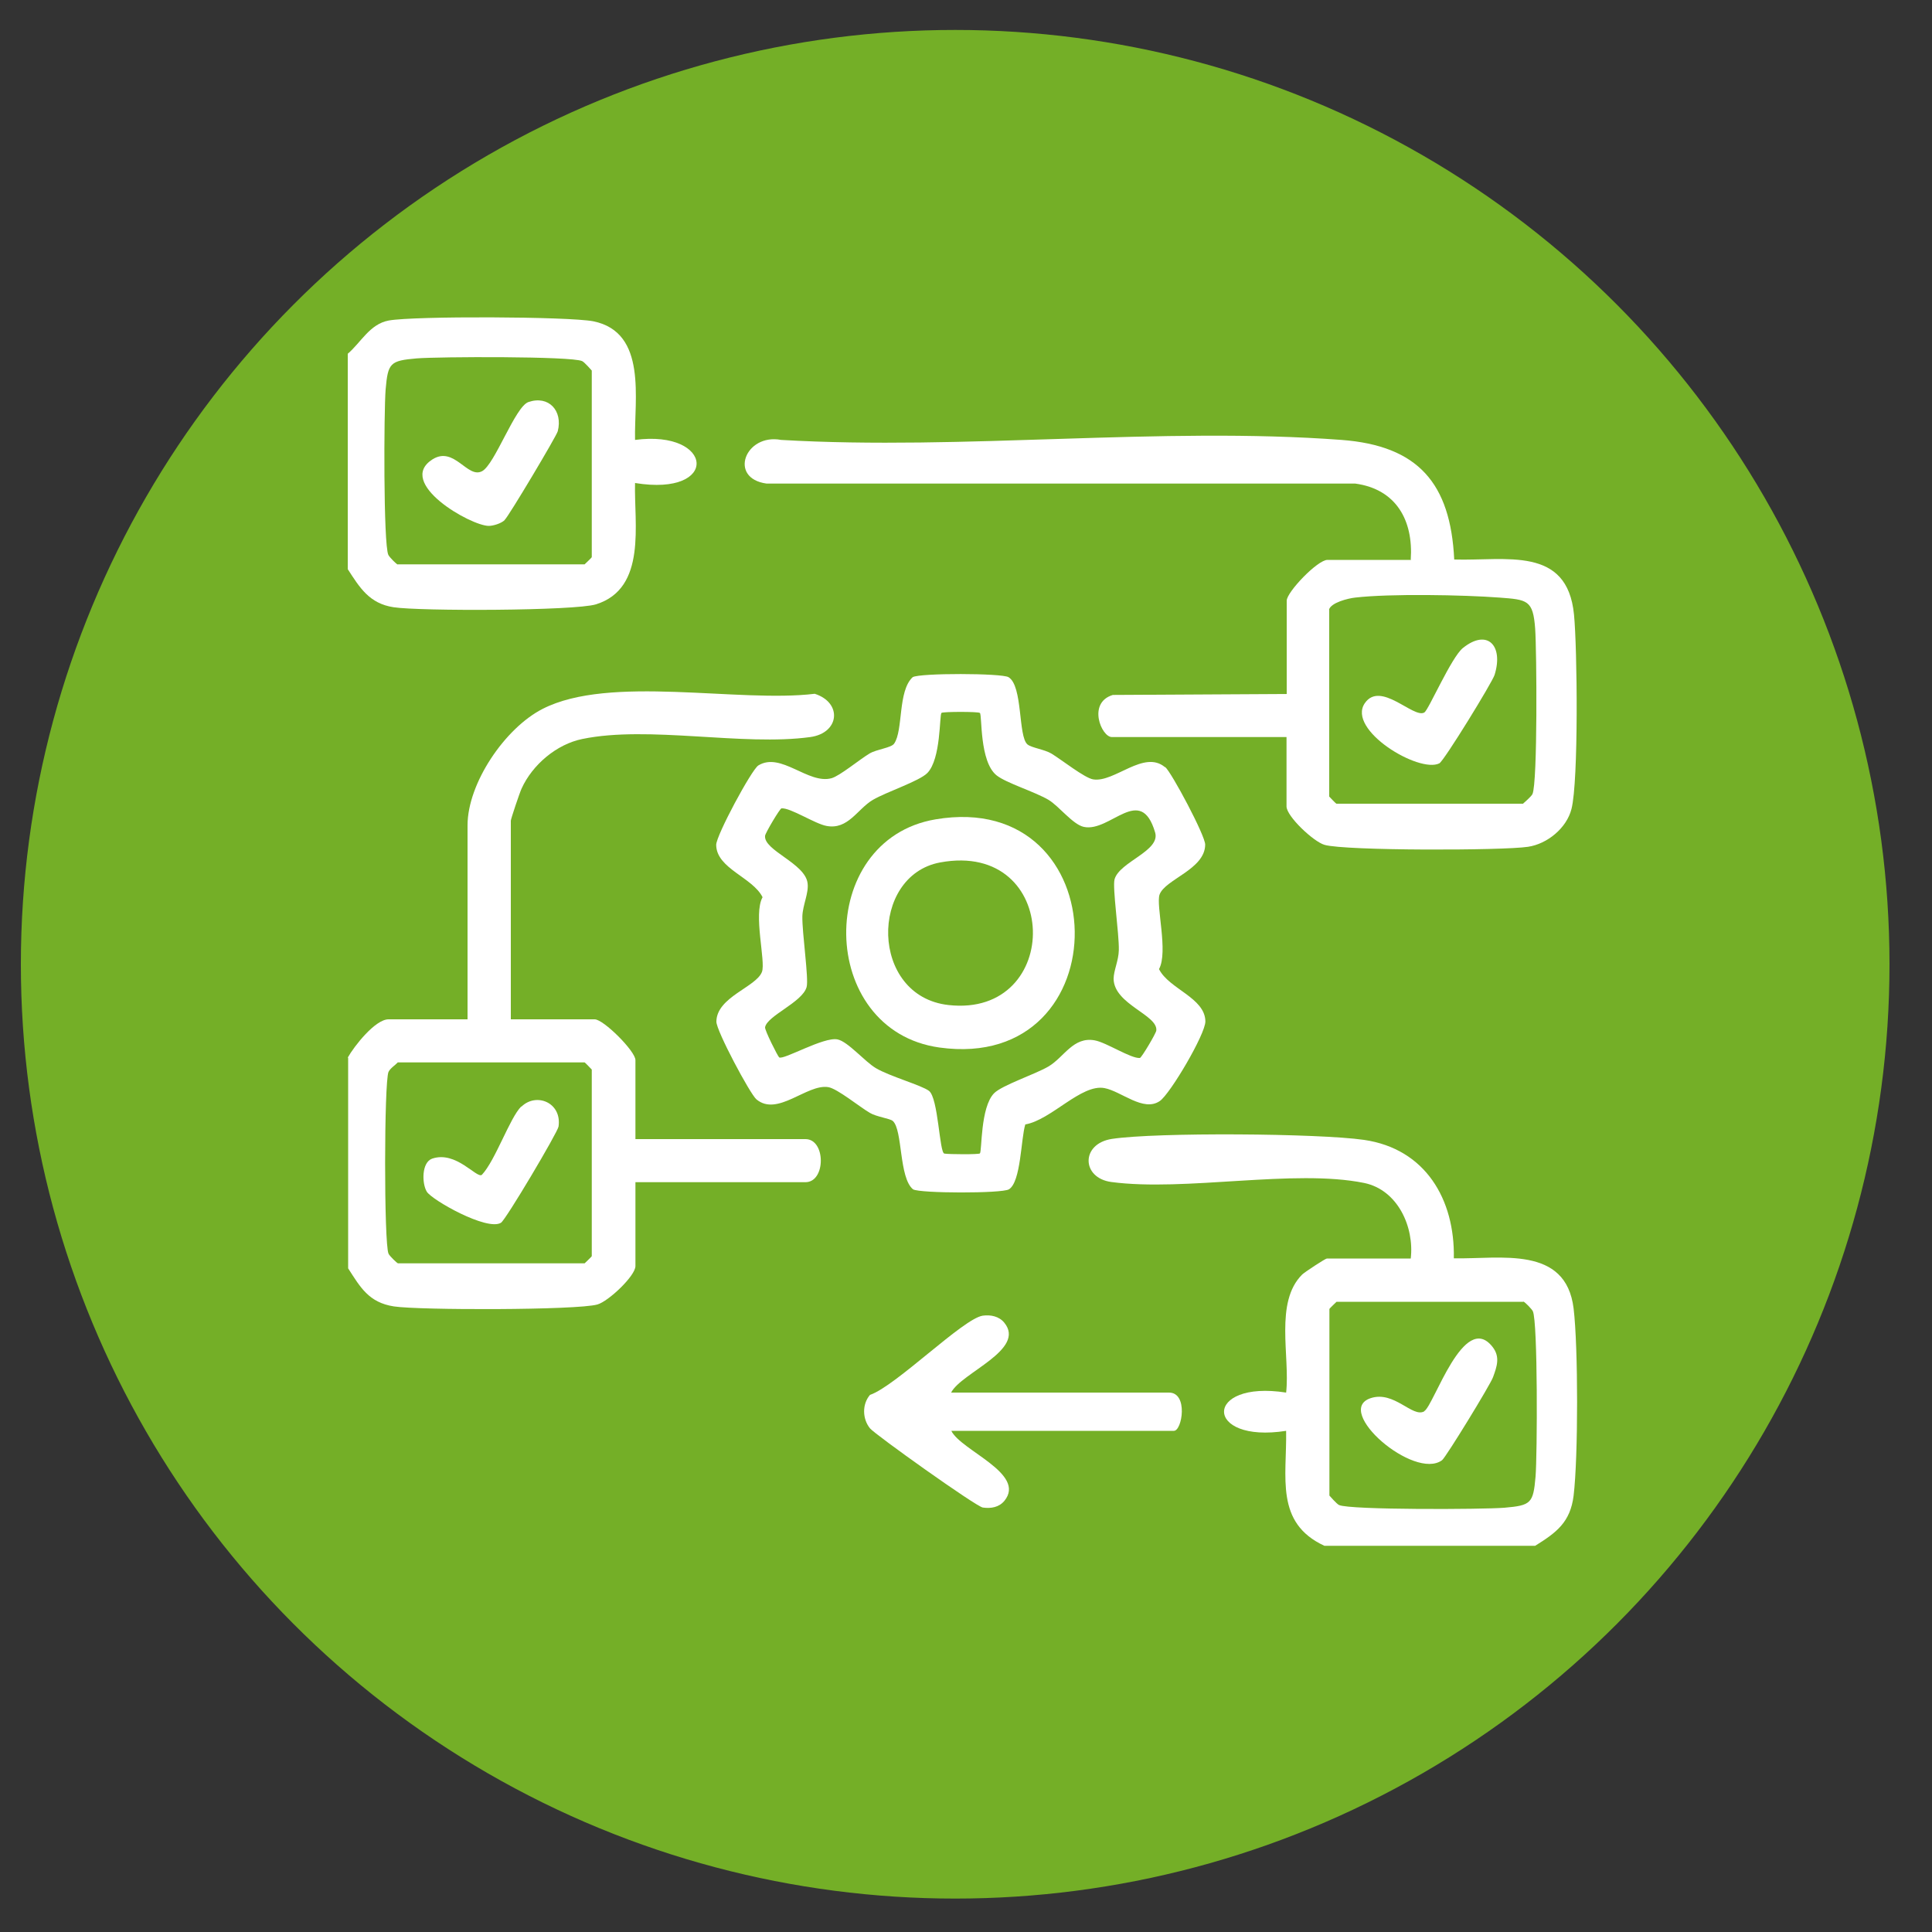 <?xml version="1.0" encoding="UTF-8"?><svg id="Layer_1" xmlns="http://www.w3.org/2000/svg" viewBox="0 0 100 100"><rect x="0" y="0" width="100" height="100" fill="#333333" stroke="none"/><defs><style>.cls-1{fill:#fff;}.cls-2{fill:#74af27;}</style></defs><circle class="cls-2" cx="49.44" cy="49.91" r="48.36"/><g id="V5pf5T"><path class="cls-1" d="M18,54.74c.33-.59,1.42-1.98,2.11-1.98h4.09v-10.04c0-2.18,1.94-5.04,3.89-6.03,3.48-1.78,10.12-.3,14.08-.78,1.44.46,1.29,2.03-.23,2.24-3.5.48-8.37-.61-11.8.1-1.33.27-2.58,1.33-3.14,2.56-.1.21-.56,1.58-.56,1.67v10.28h4.34c.46,0,2.11,1.65,2.11,2.11v4.09h8.8c1.06,0,1.06,2.23,0,2.23h-8.8v4.34c0,.51-1.4,1.83-1.97,1.99-1.06.3-9.22.3-10.53.1s-1.75-1.01-2.37-1.97v-10.9ZM20.6,54.98c-.15.16-.4.31-.49.5-.23.5-.24,8.9,0,9.41.05.12.45.5.49.5h9.66s.37-.35.37-.37v-9.66s-.35-.37-.37-.37h-9.66Z"/><path class="cls-1" d="M68.55,80.01c-2.57-1.19-1.94-3.56-1.98-5.95-4.28.67-4.29-2.65,0-1.98.21-1.87-.61-4.68.83-6.11.12-.12,1.2-.83,1.28-.83h4.34c.19-1.63-.67-3.55-2.41-3.91-3.63-.74-9.27.46-13.09-.05-1.55-.21-1.59-1.98.03-2.23,2.29-.35,10.71-.29,13.05.05,3.18.46,4.71,3.08,4.65,6.13,2.4.05,5.8-.69,6.2,2.6.24,2,.24,7.68,0,9.68-.17,1.39-.9,1.92-1.99,2.6h-10.9ZM78.84,67.38h-9.66s-.37.35-.37.37v9.66s.38.44.5.49c.56.26,7.45.23,8.56.14,1.38-.12,1.49-.23,1.61-1.61.09-1.1.12-8-.14-8.56-.05-.11-.41-.48-.49-.5Z"/><path class="cls-1" d="M18,18.31c.68-.58,1.14-1.54,2.12-1.72,1.3-.24,9.31-.21,10.59.04,2.81.57,2.11,4.05,2.16,6.14,4.08-.54,4.41,2.95,0,2.23-.06,2.09.63,5.45-2.02,6.28-1.11.34-9.13.36-10.48.15-1.25-.19-1.75-1.01-2.37-1.97v-11.15ZM20.6,29.21h9.66s.37-.35.37-.37v-9.66s-.38-.44-.5-.49c-.56-.26-7.45-.23-8.56-.14-1.38.12-1.49.23-1.61,1.61-.09,1.1-.12,8,.14,8.56.05.11.41.48.49.5Z"/><path class="cls-1" d="M73.02,28.97c.14-2.03-.75-3.65-2.87-3.94h-30.47c-2-.27-1.11-2.61.75-2.26,9.44.55,19.66-.7,29.01,0,3.96.3,5.64,2.24,5.83,6.19,2.68.08,5.85-.72,6.2,2.85.17,1.72.24,8.62-.13,10.06-.25.99-1.25,1.81-2.25,1.96-1.31.2-9.46.21-10.53-.1-.57-.16-1.97-1.48-1.97-1.99v-3.59h-9.04c-.54,0-1.28-1.78.05-2.18l9-.05v-4.83c0-.44,1.59-2.11,2.11-2.11h4.34ZM68.8,31.57v9.66s.35.37.37.37h9.66s.44-.38.49-.5c.27-.59.22-7.41.14-8.56-.11-1.49-.4-1.5-1.86-1.61-1.86-.14-5.64-.21-7.45,0-.38.04-1.25.26-1.36.62Z"/><path class="cls-1" d="M60.31,39.7c.33.28,2.08,3.56,2.07,4.02-.01,1.28-2.07,1.79-2.36,2.58-.2.55.46,2.98-.03,3.86.51,1.03,2.39,1.48,2.4,2.71,0,.66-1.82,3.75-2.36,4.12-.85.58-1.98-.5-2.86-.67-1.2-.23-2.76,1.65-4.1,1.88-.23.72-.22,2.98-.85,3.36-.37.22-4.61.21-4.96,0-.74-.6-.53-3.08-1.05-3.54-.15-.13-.84-.21-1.19-.42-.53-.31-1.69-1.26-2.15-1.33-1.1-.18-2.63,1.55-3.72.63-.33-.28-2.08-3.56-2.07-4.02.01-1.28,2.07-1.79,2.36-2.58.2-.55-.46-2.98.03-3.86-.51-1.03-2.39-1.48-2.4-2.71,0-.49,1.83-3.89,2.18-4.11,1.17-.72,2.58.99,3.79.66.43-.12,1.45-.97,1.97-1.28.37-.22,1.12-.29,1.27-.51.48-.69.18-2.72.96-3.44.37-.22,4.61-.21,4.96,0,.75.45.49,3.06.98,3.48.22.18.89.26,1.25.48.51.31,1.71,1.26,2.15,1.33,1.1.18,2.63-1.55,3.72-.63ZM50.71,36.9c-.07-.07-1.91-.07-1.98,0-.11.12-.02,2.38-.73,3.11-.41.42-2.12.98-2.82,1.39-.81.48-1.28,1.56-2.4,1.35-.6-.11-1.87-.95-2.33-.91-.08,0-.84,1.28-.85,1.42-.08.76,2.07,1.42,2.2,2.45.07.51-.25,1.13-.27,1.71-.02.85.34,3.25.22,3.67-.22.79-2.04,1.48-2.15,2.08-.03.14.66,1.51.73,1.56.22.15,2.31-1.08,3.02-.93.54.11,1.41,1.15,1.99,1.49.71.42,2.35.88,2.74,1.17.49.36.54,3.21.8,3.25s1.78.05,1.84-.01c.11-.12.02-2.38.73-3.11.41-.42,2.12-.98,2.82-1.39.81-.48,1.28-1.56,2.4-1.35.6.11,1.87.95,2.33.91.08,0,.84-1.28.85-1.42.09-.81-2.18-1.35-2.21-2.67,0-.43.26-.95.27-1.49.02-.85-.34-3.25-.22-3.67.26-.91,2.38-1.46,2.1-2.42-.75-2.55-2.32,0-3.69-.29-.57-.12-1.3-1.09-1.83-1.4-.73-.43-2.19-.87-2.69-1.27-.89-.72-.74-3.1-.86-3.23Z"/><path class="cls-1" d="M49.23,72.08h11.28c1,0,.68,1.98.25,1.98h-11.52c.51,1.03,3.89,2.21,2.75,3.62-.28.34-.7.41-1.12.35-.35-.05-5.58-3.78-5.84-4.1-.39-.48-.42-1.24,0-1.73,1.34-.46,4.81-3.94,5.83-4.1.41-.06.85.03,1.12.36,1.15,1.4-2.23,2.59-2.75,3.62Z"/><path class="cls-1" d="M26.99,57.28c.77-.75,2.1-.21,1.92,1.03-.04.29-2.73,4.83-2.98,4.98-.72.44-3.58-1.18-3.84-1.61s-.27-1.52.28-1.71c1.24-.42,2.3,1.04,2.57.84.7-.74,1.45-2.96,2.04-3.54Z"/><path class="cls-1" d="M73.72,73.04c.5-.29,2.05-5.21,3.53-3.33.41.52.23,1.02.03,1.57-.12.36-2.44,4.15-2.64,4.3-1.44,1.06-5.63-2.56-3.7-3.21,1.22-.41,2.17,1.03,2.78.68Z"/><path class="cls-1" d="M26.12,26.92c-.17.17-.59.3-.82.3-.93,0-4.82-2.22-2.92-3.44,1.13-.72,1.81,1.01,2.57.61.66-.34,1.71-3.34,2.4-3.58,1.05-.36,1.79.45,1.52,1.51-.07.26-2.54,4.4-2.74,4.58Z"/><path class="cls-1" d="M73.73,36.87c.21-.12,1.39-2.85,1.99-3.33,1.27-1.02,2.11-.12,1.64,1.39-.11.37-2.62,4.46-2.86,4.58-1.05.53-4.8-1.73-3.86-3.11.81-1.19,2.52.8,3.08.48Z"/><path class="cls-1" d="M48.42,42.41c9.47-1.61,9.68,13.12.21,11.81-6.35-.88-6.46-10.75-.21-11.81ZM48.66,44.64c-3.66.68-3.65,6.92.43,7.38,5.96.67,5.84-8.54-.43-7.38Z"/></g></svg>